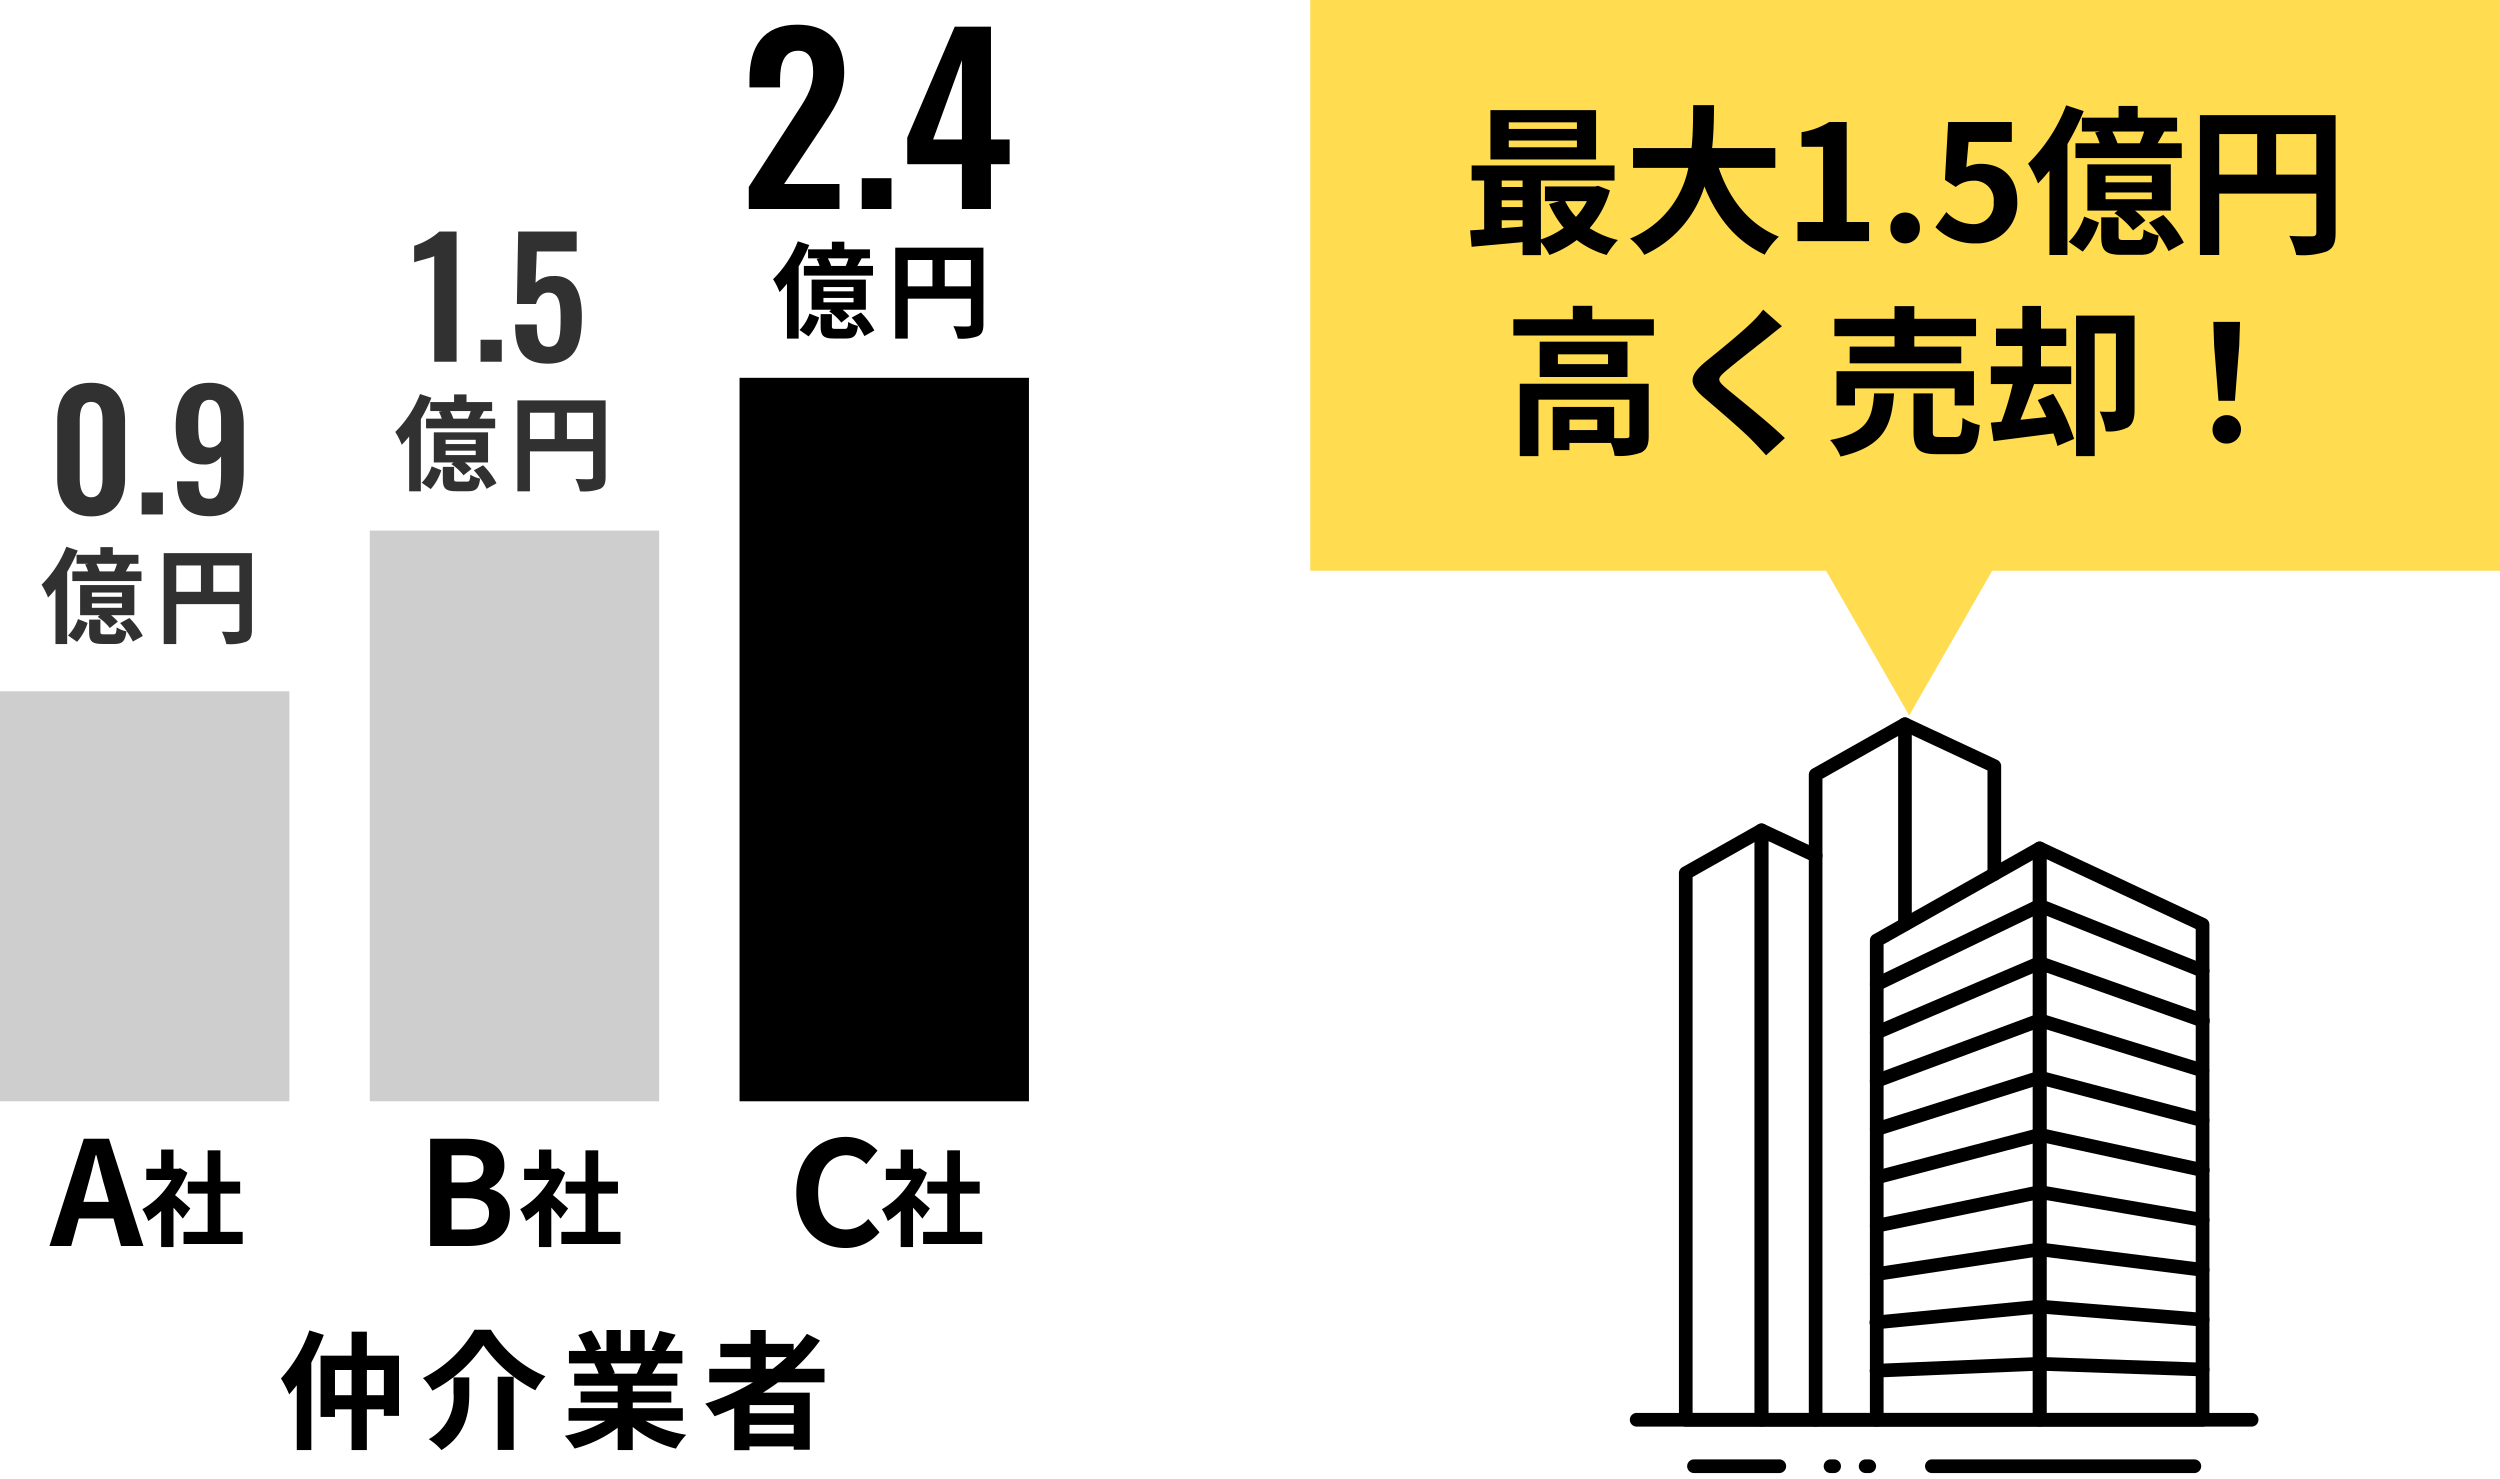 <svg xmlns="http://www.w3.org/2000/svg" xmlns:xlink="http://www.w3.org/1999/xlink" width="311" height="184" viewBox="0 0 311 184"><defs><clipPath id="a"><rect width="79.707" height="95.5" fill="none" stroke="#000" stroke-width="1.7"></rect></clipPath></defs><g transform="translate(3050 -5859)"><g transform="translate(-3173 2022)"><rect width="36" height="51" transform="translate(123 3923)" fill="#cecece"></rect><rect width="36" height="90" transform="translate(215 3884)"></rect><rect width="36" height="71" transform="translate(169 3903)" fill="#cecece"></rect><path d="M-30.512-13.5A17.01,17.01,0,0,1-34.048-7.52a13.788,13.788,0,0,1,1.024,1.984c.3-.352.624-.72.944-1.136V1.392h1.808V-9.5a29.885,29.885,0,0,0,1.552-3.44ZM-23.36-5.44V-8.576h2.112V-5.44Zm-3.968,0V-8.576h2.064V-5.44Zm3.968-4.912v-2.992h-1.9v2.992H-29.12v7.616h1.792V-3.68h2.064V1.392h1.9V-3.68h2.112v.816h1.888v-7.488Zm14.5-1.3A17.535,17.535,0,0,0-2.4-6.048,9.614,9.614,0,0,1-1.152-7.792a14.37,14.37,0,0,1-6.784-5.792H-9.968a15.357,15.357,0,0,1-6.416,6.016A6.778,6.778,0,0,1-15.216-6,17.133,17.133,0,0,0-8.864-11.648Zm1.776,3.92v9.1H-5.1v-9.1Zm-5.5.08v1.936A5.95,5.95,0,0,1-15.664.032a7.312,7.312,0,0,1,1.584,1.36c3.12-1.968,3.456-4.8,3.456-7.056V-7.648Zm23.36-1.744c-.176.432-.368.9-.56,1.28H7.216l.272-.048a8.6,8.6,0,0,0-.544-1.232Zm5.168,7.136V-3.824H9.712v-.7h4.8V-5.9h-4.8v-.72h5.552V-8.112H12.128c.24-.384.5-.816.752-1.28h3.008v-1.552h-2.08c.368-.56.8-1.28,1.248-2.016l-2-.48a12.889,12.889,0,0,1-1.008,2.32l.576.176H11.2v-2.608H9.408v2.608H8.224v-2.608H6.448v2.608H4.992l.784-.288A12.107,12.107,0,0,0,4.56-13.488l-1.632.56a14.342,14.342,0,0,1,.992,1.984H1.776v1.552H5.12l-.192.032a7.19,7.19,0,0,1,.544,1.248H2.432v1.488H7.84v.72H3.232v1.376H7.84v.7H1.728v1.568H6.32A16.81,16.81,0,0,1,1.264-.384,8.875,8.875,0,0,1,2.48,1.2,15.177,15.177,0,0,0,7.84-1.392V1.392H9.712v-2.88a13.657,13.657,0,0,0,5.376,2.7,8.95,8.95,0,0,1,1.28-1.728A14.294,14.294,0,0,1,11.3-2.256Zm10.32-7.92h2.608A21.849,21.849,0,0,1,27.136-8.72h-.88Zm3.488,6.992h-5.5V-4.208h5.5ZM24.24-.656V-1.744h5.5V-.656ZM33.568-7.04V-8.72H29.856a23.4,23.4,0,0,0,3.152-3.52l-1.632-.832a19.484,19.484,0,0,1-1.648,2.032v-.784H26.256v-1.728H24.368v1.728h-3.76v1.648h3.76V-8.72H19.232v1.68h5.44a28.349,28.349,0,0,1-5.936,2.656,10.354,10.354,0,0,1,1.152,1.568c.816-.3,1.648-.656,2.448-1.008V1.408h1.9V.928h5.5v.416h2v-7.1H25.92c.656-.416,1.264-.832,1.888-1.28Z" transform="translate(192 4016)"></path><path d="M-1.233-6.948c.4-1.386.792-2.9,1.134-4.356h.09c.378,1.44.738,2.97,1.152,4.356l.4,1.458H-1.629ZM-5.841,0h2.7L-2.2-3.42h4.32L3.051,0h2.79L1.557-13.338H-1.575Z" transform="translate(135 3992)"></path><path d="M-.325-3.666C-.6-3.926-1.6-4.823-2.223-5.33A12.618,12.618,0,0,0-.689-8.112l-.871-.559-.273.065h-.585V-11H-3.952v2.392H-5.8v1.4h3.133A9.711,9.711,0,0,1-6.292-3.575a6.2,6.2,0,0,1,.728,1.469A10.758,10.758,0,0,0-3.952-3.354V1.131h1.534v-4.9c.442.481.884,1,1.157,1.365ZM3.419-.754V-5.512H5.876v-1.5H3.419v-3.887H1.833v3.887H-.637v1.5h2.47V-.754h-3V.754H6.188V-.754Z" transform="translate(147 3991)"></path><path d="M-.325-3.666C-.6-3.926-1.6-4.823-2.223-5.33A12.618,12.618,0,0,0-.689-8.112l-.871-.559-.273.065h-.585V-11H-3.952v2.392H-5.8v1.4h3.133A9.711,9.711,0,0,1-6.292-3.575a6.2,6.2,0,0,1,.728,1.469A10.758,10.758,0,0,0-3.952-3.354V1.131h1.534v-4.9c.442.481.884,1,1.157,1.365ZM3.419-.754V-5.512H5.876v-1.5H3.419v-3.887H1.833v3.887H-.637v1.5h2.47V-.754h-3V.754H6.188V-.754Z" transform="translate(194 3991)"></path><path d="M-.325-3.666C-.6-3.926-1.6-4.823-2.223-5.33A12.618,12.618,0,0,0-.689-8.112l-.871-.559-.273.065h-.585V-11H-3.952v2.392H-5.8v1.4h3.133A9.711,9.711,0,0,1-6.292-3.575a6.2,6.2,0,0,1,.728,1.469A10.758,10.758,0,0,0-3.952-3.354V1.131h1.534v-4.9c.442.481.884,1,1.157,1.365ZM3.419-.754V-5.512H5.876v-1.5H3.419v-3.887H1.833v3.887H-.637v1.5h2.47V-.754h-3V.754H6.188V-.754Z" transform="translate(239 3991)"></path><path d="M-4.491,0H.261C3.2,0,5.427-1.242,5.427-3.924a3.029,3.029,0,0,0-2.5-3.15v-.09a3.022,3.022,0,0,0,1.818-2.88c0-2.484-2.088-3.294-4.824-3.294h-4.41Zm2.664-7.9v-3.384H-.243c1.6,0,2.394.468,2.394,1.638,0,1.062-.738,1.746-2.43,1.746Zm0,5.85V-5.94H.027c1.836,0,2.808.558,2.808,1.854,0,1.386-.99,2.034-2.808,2.034Z" transform="translate(181 3992)"></path><path d="M1.161.252A5.391,5.391,0,0,0,5.409-1.71l-1.4-1.656A3.674,3.674,0,0,1,1.251-2.052C-.855-2.052-2.223-3.8-2.223-6.7c0-2.862,1.512-4.59,3.528-4.59A3.509,3.509,0,0,1,3.771-10.17l1.386-1.692a5.433,5.433,0,0,0-3.906-1.71c-3.366,0-6.192,2.574-6.192,6.966C-4.941-2.16-2.2.252,1.161.252Z" transform="translate(227 3992)"></path><path d="M7.4-7.917a5.869,5.869,0,0,0-.416-.949H9.555a8.313,8.313,0,0,1-.351.949ZM4.524-9.984v1.118H6.006l-.416.078a5.132,5.132,0,0,1,.364.871H4v1.2H12.6v-1.2h-1.95c.169-.286.351-.611.533-.949h1.04V-9.984H9.035v-.949H7.488v.949Zm5.655,5.226H6.435v-.533h3.744Zm0,1.365H6.435v-.546h3.744Zm1.534-2.821H4.966V-2.47H7.423l-.273.208A6.577,6.577,0,0,1,8.658-.871l1-.793a5.671,5.671,0,0,0-.845-.806h2.9ZM3.25-10.985A13.17,13.17,0,0,1,.169-6.266a8.786,8.786,0,0,1,.806,1.6A12.2,12.2,0,0,0,1.9-5.707V1.118H3.354v-8.97a19.455,19.455,0,0,0,1.313-2.665ZM4.589.845A6.46,6.46,0,0,0,5.9-1.508l-1.2-.481A5.072,5.072,0,0,1,3.458.052ZM7.943-.091c-.4,0-.455-.039-.455-.351V-1.924h-1.4v1.5c0,1.157.3,1.534,1.651,1.534H9.243c.962,0,1.339-.325,1.482-1.573A3.622,3.622,0,0,1,9.516-.949c-.052.754-.117.858-.429.858Zm2-1.4a9.521,9.521,0,0,1,1.586,2.3L12.766.117A8.978,8.978,0,0,0,11.1-2.119ZM21.528-5.382V-8.658h3.25v3.276Zm-4.6-3.276h3.068v3.276H16.926Zm9.412-1.534H15.366V1.118h1.56V-3.848h7.852V-.7c0,.221-.091.3-.338.312s-1.1.013-1.846-.039a6.319,6.319,0,0,1,.559,1.547A6.006,6.006,0,0,0,25.61.832c.546-.247.728-.676.728-1.521Z" transform="translate(128 3916)" fill="#313131"></path><path d="M7.4-7.917a5.869,5.869,0,0,0-.416-.949H9.555a8.313,8.313,0,0,1-.351.949ZM4.524-9.984v1.118H6.006l-.416.078a5.132,5.132,0,0,1,.364.871H4v1.2H12.6v-1.2h-1.95c.169-.286.351-.611.533-.949h1.04V-9.984H9.035v-.949H7.488v.949Zm5.655,5.226H6.435v-.533h3.744Zm0,1.365H6.435v-.546h3.744Zm1.534-2.821H4.966V-2.47H7.423l-.273.208A6.577,6.577,0,0,1,8.658-.871l1-.793a5.671,5.671,0,0,0-.845-.806h2.9ZM3.25-10.985A13.17,13.17,0,0,1,.169-6.266a8.786,8.786,0,0,1,.806,1.6A12.2,12.2,0,0,0,1.9-5.707V1.118H3.354v-8.97a19.455,19.455,0,0,0,1.313-2.665ZM4.589.845A6.46,6.46,0,0,0,5.9-1.508l-1.2-.481A5.072,5.072,0,0,1,3.458.052ZM7.943-.091c-.4,0-.455-.039-.455-.351V-1.924h-1.4v1.5c0,1.157.3,1.534,1.651,1.534H9.243c.962,0,1.339-.325,1.482-1.573A3.622,3.622,0,0,1,9.516-.949c-.052.754-.117.858-.429.858Zm2-1.4a9.521,9.521,0,0,1,1.586,2.3L12.766.117A8.978,8.978,0,0,0,11.1-2.119ZM21.528-5.382V-8.658h3.25v3.276Zm-4.6-3.276h3.068v3.276H16.926Zm9.412-1.534H15.366V1.118h1.56V-3.848h7.852V-.7c0,.221-.091.3-.338.312s-1.1.013-1.846-.039a6.319,6.319,0,0,1,.559,1.547A6.006,6.006,0,0,0,25.61.832c.546-.247.728-.676.728-1.521Z" transform="translate(219 3878)"></path><path d="M7.4-7.917a5.869,5.869,0,0,0-.416-.949H9.555a8.313,8.313,0,0,1-.351.949ZM4.524-9.984v1.118H6.006l-.416.078a5.132,5.132,0,0,1,.364.871H4v1.2H12.6v-1.2h-1.95c.169-.286.351-.611.533-.949h1.04V-9.984H9.035v-.949H7.488v.949Zm5.655,5.226H6.435v-.533h3.744Zm0,1.365H6.435v-.546h3.744Zm1.534-2.821H4.966V-2.47H7.423l-.273.208A6.577,6.577,0,0,1,8.658-.871l1-.793a5.671,5.671,0,0,0-.845-.806h2.9ZM3.25-10.985A13.17,13.17,0,0,1,.169-6.266a8.786,8.786,0,0,1,.806,1.6A12.2,12.2,0,0,0,1.9-5.707V1.118H3.354v-8.97a19.455,19.455,0,0,0,1.313-2.665ZM4.589.845A6.46,6.46,0,0,0,5.9-1.508l-1.2-.481A5.072,5.072,0,0,1,3.458.052ZM7.943-.091c-.4,0-.455-.039-.455-.351V-1.924h-1.4v1.5c0,1.157.3,1.534,1.651,1.534H9.243c.962,0,1.339-.325,1.482-1.573A3.622,3.622,0,0,1,9.516-.949c-.052.754-.117.858-.429.858Zm2-1.4a9.521,9.521,0,0,1,1.586,2.3L12.766.117A8.978,8.978,0,0,0,11.1-2.119ZM21.528-5.382V-8.658h3.25v3.276Zm-4.6-3.276h3.068v3.276H16.926Zm9.412-1.534H15.366V1.118h1.56V-3.848h7.852V-.7c0,.221-.091.3-.338.312s-1.1.013-1.846-.039a6.319,6.319,0,0,1,.559,1.547A6.006,6.006,0,0,0,25.61.832c.546-.247.728-.676.728-1.521Z" transform="translate(172 3897)" fill="#313131"></path><path d="M5.34.24c2.82,0,4.22-1.94,4.22-4.7v-7.18c0-2.82-1.32-4.74-4.22-4.74-2.94,0-4.22,1.9-4.22,4.74v7.18C1.12-1.7,2.5.24,5.34.24Zm0-2.38c-1.2,0-1.42-1.32-1.42-2.36v-7.1c0-1.1.14-2.4,1.42-2.4,1.26,0,1.42,1.3,1.42,2.4v7.1C6.76-3.46,6.56-2.14,5.34-2.14ZM11.62,0h2.64V-2.74H11.62Zm8.46.22c3.34,0,4.24-2.48,4.24-5.64v-5.74c0-3.04-1.24-5.22-4.24-5.22-3.08,0-4.22,2.22-4.22,5.4,0,2.72.86,4.8,3.48,4.76a2.45,2.45,0,0,0,2.16-1V-5.3c0,2.46-.36,3.34-1.4,3.34-1.18,0-1.42-.72-1.42-2.16H16.02v.24C16.06-1.24,17.24.22,20.08.22Zm.02-8.54c-1.42,0-1.44-1.34-1.44-3.08,0-1.7.28-2.86,1.42-2.86,1.16,0,1.42,1.18,1.42,2.54V-9.2A1.6,1.6,0,0,1,20.1-8.32Z" transform="translate(129 3901)" fill="#313131"></path><path d="M1.148,0H12.432V-3.108H5.544l4.676-7.028c1.456-2.24,2.8-4.06,2.8-6.888,0-3.7-1.96-5.908-5.824-5.908-4.284,0-5.964,2.772-5.964,6.8v1.008H5.04v-.952c0-1.932.448-3.612,2.268-3.612,1.288,0,1.848.952,1.848,2.632,0,2.24-1.176,3.724-2.408,5.656l-5.6,8.652ZM15.2,0h3.7V-3.836H15.2Zm12.46,0h3.612V-5.572H33.6v-3.08H31.276V-22.68H26.768L20.86-8.876v3.3h6.8ZM24.08-8.652l3.584-9.856v9.856Z" transform="translate(215 3863)"></path><path d="M3.02,0H5.8V-16.2H3.66A8.773,8.773,0,0,1,.52-14.42v2.06c.34-.16,2.18-.58,2.5-.78ZM8.78,0h2.64V-2.74H8.78Zm8.38.24c3.5,0,4.22-2.52,4.22-5.9,0-3.14-1.06-5.14-3.62-5a3.069,3.069,0,0,0-2.14.84l.16-3.9h4.96V-16.2H13.46L13.3-7.18h2.38c.24-.86.74-1.42,1.52-1.42,1.34,0,1.54,1.24,1.54,3.12,0,2.16-.08,3.58-1.44,3.62-1.3.02-1.52-1.12-1.52-2.78h-2.7C13.08-1.66,13.92.24,17.16.24Z" transform="translate(174 3882)" fill="#313131"></path></g><g transform="translate(-2848 5947.5)"><path d="M44.813,85.221H24.547a.85.85,0,0,1-.85-.85V24.738a.85.85,0,0,1,.432-.74L44.4,12.555a.85.85,0,0,1,1.268.74V84.371A.85.85,0,0,1,44.813,85.221ZM25.4,83.521H43.963V14.751L25.4,25.234Z" transform="translate(6.919 3.748)"></path><path d="M60.623,85.221H40.357a.85.85,0,0,1-.85-.85V13.295a.85.85,0,0,1,1.21-.77l20.267,9.481a.85.85,0,0,1,.49.77v61.6A.85.85,0,0,1,60.623,85.221Zm-19.417-1.7H59.773v-60.2L41.207,14.631Z" transform="translate(11.376 3.748)"></path><path d="M24.546,65.018a.85.85,0,0,1-.035-1.7l20.267-.859h.066l20.267.711a.85.85,0,0,1-.06,1.7l-20.234-.71-20.234.857Z" transform="translate(6.919 17.846)"></path><path d="M24.545,60.574a.85.85,0,0,1-.081-1.7l20.267-1.966a.852.852,0,0,1,.15,0L65.148,58.54a.85.85,0,1,1-.136,1.695L44.82,58.611,24.629,60.57Q24.587,60.574,24.545,60.574Z" transform="translate(6.919 16.281)"></path><path d="M24.545,56.132a.85.85,0,0,1-.127-1.69L44.685,51.36a.849.849,0,0,1,.234,0l20.267,2.554a.85.85,0,0,1-.213,1.687L44.824,53.058l-20.15,3.064A.857.857,0,0,1,24.545,56.132Z" transform="translate(6.919 14.714)"></path><path d="M24.546,51.69a.85.85,0,0,1-.171-1.683l20.267-4.2a.85.85,0,0,1,.316-.005l20.267,3.478a.85.85,0,0,1-.288,1.676L44.828,47.508,24.719,51.672A.854.854,0,0,1,24.546,51.69Z" transform="translate(6.919 13.148)"></path><path d="M24.546,47.248a.85.85,0,0,1-.215-1.672L44.6,40.262a.85.85,0,0,1,.4-.008l20.266,4.4a.85.85,0,1,1-.361,1.661L44.832,41.958,24.762,47.22A.851.851,0,0,1,24.546,47.248Z" transform="translate(6.919 11.581)"></path><path d="M24.546,42.806a.85.85,0,0,1-.257-1.66l20.267-6.429a.85.85,0,0,1,.473-.012L65.3,40.031a.85.85,0,0,1-.432,1.644L44.835,36.412,24.8,42.766A.849.849,0,0,1,24.546,42.806Z" transform="translate(6.919 10.014)"></path><path d="M24.547,38.364a.85.85,0,0,1-.3-1.647l20.267-7.545a.85.85,0,0,1,.547-.016L65.33,35.408a.85.85,0,0,1-.5,1.624l-19.99-6.167-20,7.444A.848.848,0,0,1,24.547,38.364Z" transform="translate(6.919 8.448)"></path><path d="M24.547,33.922a.85.85,0,0,1-.334-1.632l20.267-8.662a.85.85,0,0,1,.618-.02l20.267,7.177a.85.85,0,1,1-.568,1.6L44.842,25.322,24.881,33.854A.847.847,0,0,1,24.547,33.922Z" transform="translate(6.919 6.881)"></path><path d="M24.547,29.48a.85.85,0,0,1-.37-1.616l20.267-9.777a.85.85,0,0,1,.685-.024l20.267,8.1a.85.85,0,1,1-.631,1.579L44.845,19.781,24.916,29.4A.847.847,0,0,1,24.547,29.48Z" transform="translate(6.919 5.314)"></path><g clip-path="url(#a)"><path d="M26.219,88.616h-7.6a.85.85,0,0,1-.85-.85V7.527a.85.85,0,0,1,.432-.74L29.313.509a.85.85,0,0,1,1.268.74V26.105a.85.85,0,1,1-1.7,0V2.706L19.465,8.023V86.916h6.754a.85.85,0,0,1,0,1.7Z" transform="translate(5.247 0.352)"></path><path d="M38.4,20.723a.85.85,0,0,1-.85-.85V6.991L26.927,2.02a.85.85,0,1,1,.72-1.54l11.116,5.2a.85.85,0,0,1,.49.77V19.873A.85.85,0,0,1,38.4,20.723Z" transform="translate(7.692 0.352)"></path></g><path d="M15.436,85.715H6.014a.85.85,0,0,1-.85-.85v-68a.85.85,0,0,1,.432-.74l9.422-5.32a.85.85,0,0,1,1.268.74V84.865A.85.85,0,0,1,15.436,85.715Zm-8.572-1.7h7.722V13l-7.722,4.36Z" transform="translate(1.695 3.253)"></path><path d="M20.094,85.715h-6.73a.85.85,0,0,1-.85-.85V11.542a.85.85,0,0,1,1.21-.77l6.73,3.148a.85.85,0,0,1-.72,1.54l-5.52-2.582V84.015h5.88a.85.85,0,0,1,0,1.7Z" transform="translate(3.767 3.253)"></path><g clip-path="url(#a)"><path d="M76.5.85H0A.85.85,0,0,1-.85,0,.85.85,0,0,1,0-.85H76.5a.85.85,0,0,1,.85.85A.85.85,0,0,1,76.5.85Z" transform="translate(1.602 88.119)"></path><path d="M32.649.85H0A.85.85,0,0,1-.85,0,.85.85,0,0,1,0-.85H32.649A.85.85,0,0,1,33.5,0,.85.85,0,0,1,32.649.85Z" transform="translate(38.327 93.898)"></path><path d="M10.614.85H0A.85.85,0,0,1-.85,0,.85.85,0,0,1,0-.85H10.614a.85.85,0,0,1,.85.85A.85.85,0,0,1,10.614.85Z" transform="translate(8.731 93.898)"></path><path d="M24.876,74.1H24.43a.85.85,0,1,1,0-1.7h.446a.85.85,0,1,1,0,1.7Zm-4.366,0h-.446a.85.85,0,1,1,0-1.7h.446a.85.85,0,1,1,0,1.7Z" transform="translate(5.656 20.648)"></path></g></g><path d="M7.166,136H-57V65H91v71H27.833L17.5,154Z" transform="translate(-2830 5794)" fill="#ffdc50"></path><path d="M-40.83-13.96h-8.48v-.82h8.48Zm0,2.28h-8.48v-.84h8.48Zm2.38-4.62H-51.59v6.14h13.14ZM-39.59-4.98a8.374,8.374,0,0,1-1.36,1.96,7.743,7.743,0,0,1-1.34-1.96ZM-50.19-2.6h2.6v.78c-.88.08-1.76.14-2.6.2Zm0-2.48h2.6v.84h-2.6Zm2.6-2.46v.8h-2.6v-.8Zm9.4.66-.4.08h-6.22v1.82h1.84l-1.32.36a12.249,12.249,0,0,0,1.82,2.96A10.268,10.268,0,0,1-45.31-.22V-7.54h9.16V-9.42H-53.93v1.88h1.56v6.08c-.62.06-1.22.08-1.74.12L-53.93.7c1.76-.16,4.04-.36,6.34-.58V1.74h2.28V.12a8.841,8.841,0,0,1,1.06,1.6,13.031,13.031,0,0,0,3.4-1.86,11.2,11.2,0,0,0,3.72,1.86,9.851,9.851,0,0,1,1.4-1.86,11.181,11.181,0,0,1-3.52-1.48,11.923,11.923,0,0,0,2.52-4.7Zm22.04-2.24v-2.46h-7.86c.2-1.86.22-3.7.24-5.34h-2.6c-.02,1.64,0,3.46-.2,5.34h-7.28v2.46h6.88a11.99,11.99,0,0,1-7.26,8.8A7.047,7.047,0,0,1-32.45,1.7a13.766,13.766,0,0,0,7.48-8.5c1.56,3.86,3.88,6.78,7.5,8.48A9.572,9.572,0,0,1-15.71-.56c-3.74-1.52-6.16-4.66-7.48-8.56ZM-13.39,0h8.9V-2.38H-7.27V-14.82H-9.45a9.233,9.233,0,0,1-3.44,1.26v1.82h2.68v9.36h-3.18ZM-.01.28A1.842,1.842,0,0,0,1.83-1.64,1.83,1.83,0,0,0-.01-3.56,1.826,1.826,0,0,0-1.83-1.64,1.838,1.838,0,0,0-.01.28Zm8.78,0a5,5,0,0,0,5.18-5.2c0-3.22-2.08-4.7-4.56-4.7a3.887,3.887,0,0,0-1.78.42l.28-3.14h5.38v-2.48H5.35l-.4,7.2,1.34.88a3.541,3.541,0,0,1,2.22-.78,2.4,2.4,0,0,1,2.5,2.68A2.485,2.485,0,0,1,8.39-2.12a4.6,4.6,0,0,1-3.26-1.5L3.77-1.74A6.745,6.745,0,0,0,8.77.28ZM26.41-12.18a9.029,9.029,0,0,0-.64-1.46h3.96a12.79,12.79,0,0,1-.54,1.46Zm-4.42-3.18v1.72h2.28l-.64.12a7.9,7.9,0,0,1,.56,1.34h-3v1.84H34.41v-1.84h-3c.26-.44.54-.94.82-1.46h1.6v-1.72h-4.9v-1.46H26.55v1.46Zm8.7,8.04H24.93v-.82h5.76Zm0,2.1H24.93v-.84h5.76Zm2.36-4.34H22.67V-3.8h3.78l-.42.32a10.118,10.118,0,0,1,2.32,2.14l1.54-1.22a8.724,8.724,0,0,0-1.3-1.24h4.46ZM20.03-16.9a20.262,20.262,0,0,1-4.74,7.26,13.517,13.517,0,0,1,1.24,2.46,18.762,18.762,0,0,0,1.42-1.6V1.72h2.24v-13.8a29.93,29.93,0,0,0,2.02-4.1ZM22.09,1.3a9.938,9.938,0,0,0,2.02-3.62l-1.84-.74A7.8,7.8,0,0,1,20.35.08ZM27.25-.14c-.62,0-.7-.06-.7-.54V-2.96H24.39v2.3c0,1.78.46,2.36,2.54,2.36h2.32c1.48,0,2.06-.5,2.28-2.42a5.573,5.573,0,0,1-1.86-.74c-.08,1.16-.18,1.32-.66,1.32ZM30.33-2.3a14.647,14.647,0,0,1,2.44,3.54L34.67.18a13.813,13.813,0,0,0-2.56-3.44ZM46.15-8.28v-5.04h5v5.04Zm-7.08-5.04h4.72v5.04H39.07Zm14.48-2.36H36.67V1.72h2.4V-5.92H51.15v4.84c0,.34-.14.46-.52.48-.4,0-1.7.02-2.84-.06a9.721,9.721,0,0,1,.86,2.38,9.24,9.24,0,0,0,3.78-.44C53.27.9,53.55.24,53.55-1.06ZM-38.3,23.5h-3.46V22.2h3.46Zm6.4-5.76H-47.94v9h2.32V19.72H-34.3v4.46c0,.24-.08.3-.38.32-.22.02-.84.02-1.52,0V20.62h-7.64V26h2.08v-.9h5.16a6.746,6.746,0,0,1,.46,1.6,7.983,7.983,0,0,0,3.24-.38c.78-.36,1-1,1-2.1Zm-5.06-2.44H-43.2V14.08h6.24Zm-8.5-2.8v4.4h10.92V12.5Zm6.54-2.78V8.04h-2.42V9.72h-7.4v2.02h17.48V9.72Zm23.6.86-2.34-2.06a13.9,13.9,0,0,1-1.54,1.7c-1.34,1.3-4.08,3.52-5.66,4.8-2,1.68-2.16,2.74-.16,4.44,1.82,1.56,4.76,4.06,5.98,5.32.6.6,1.18,1.24,1.74,1.86l2.34-2.14c-2.04-1.98-5.84-4.98-7.34-6.24-1.08-.94-1.1-1.16-.04-2.08,1.34-1.14,3.98-3.18,5.28-4.22C-16.6,11.58-15.94,11.06-15.32,10.58Zm14,2.54H-6.9V15.2H6.98V13.12H1.14v-1.3H8.82V9.66H1.14V8.08H-1.32V9.66H-8.8v2.16h7.48Zm9.88,7.32V16.18H-8.54v4.26h2.3V18.32H6.16v2.12Zm-12.42-1.5c-.24,3.08-.74,4.88-5.48,5.8a7.019,7.019,0,0,1,1.3,2.06c5.46-1.3,6.34-3.84,6.66-7.86Zm8.14,5.42c-.72,0-.84-.08-.84-.7V18.94H1.04v4.74c0,2.14.58,2.82,2.9,2.82H6.52c1.88,0,2.5-.74,2.76-3.62a6.831,6.831,0,0,1-2.14-.9c-.08,2.04-.2,2.38-.86,2.38Zm12.22-4.6c.36.66.72,1.38,1.06,2.12l-3.22.34c.56-1.34,1.16-2.96,1.7-4.44h4.62v-2.2H16.9V13.04h3.14V10.88H16.9V8.06H14.58v2.82H11.3v2.16h3.28v2.54H10.66v2.2h2.72a35.534,35.534,0,0,1-1.4,4.68l-1.32.12.34,2.3,7.44-.96a11.48,11.48,0,0,1,.5,1.56l2.08-.88a26.174,26.174,0,0,0-2.6-5.62ZM28.54,9.26H21.26V26.74h2.32V11.48h2.64V20.9c0,.24-.08.32-.32.32a16.941,16.941,0,0,1-1.7-.02,9.209,9.209,0,0,1,.76,2.46,5.226,5.226,0,0,0,2.72-.48c.68-.42.86-1.16.86-2.22Zm10.44,10.6h2.04l.54-6.84.1-2.98H38.34l.1,2.98ZM40,25.18a1.77,1.77,0,1,0-1.76-1.76A1.7,1.7,0,0,0,40,25.18Z" transform="translate(-2813 5889)"></path></g></svg>